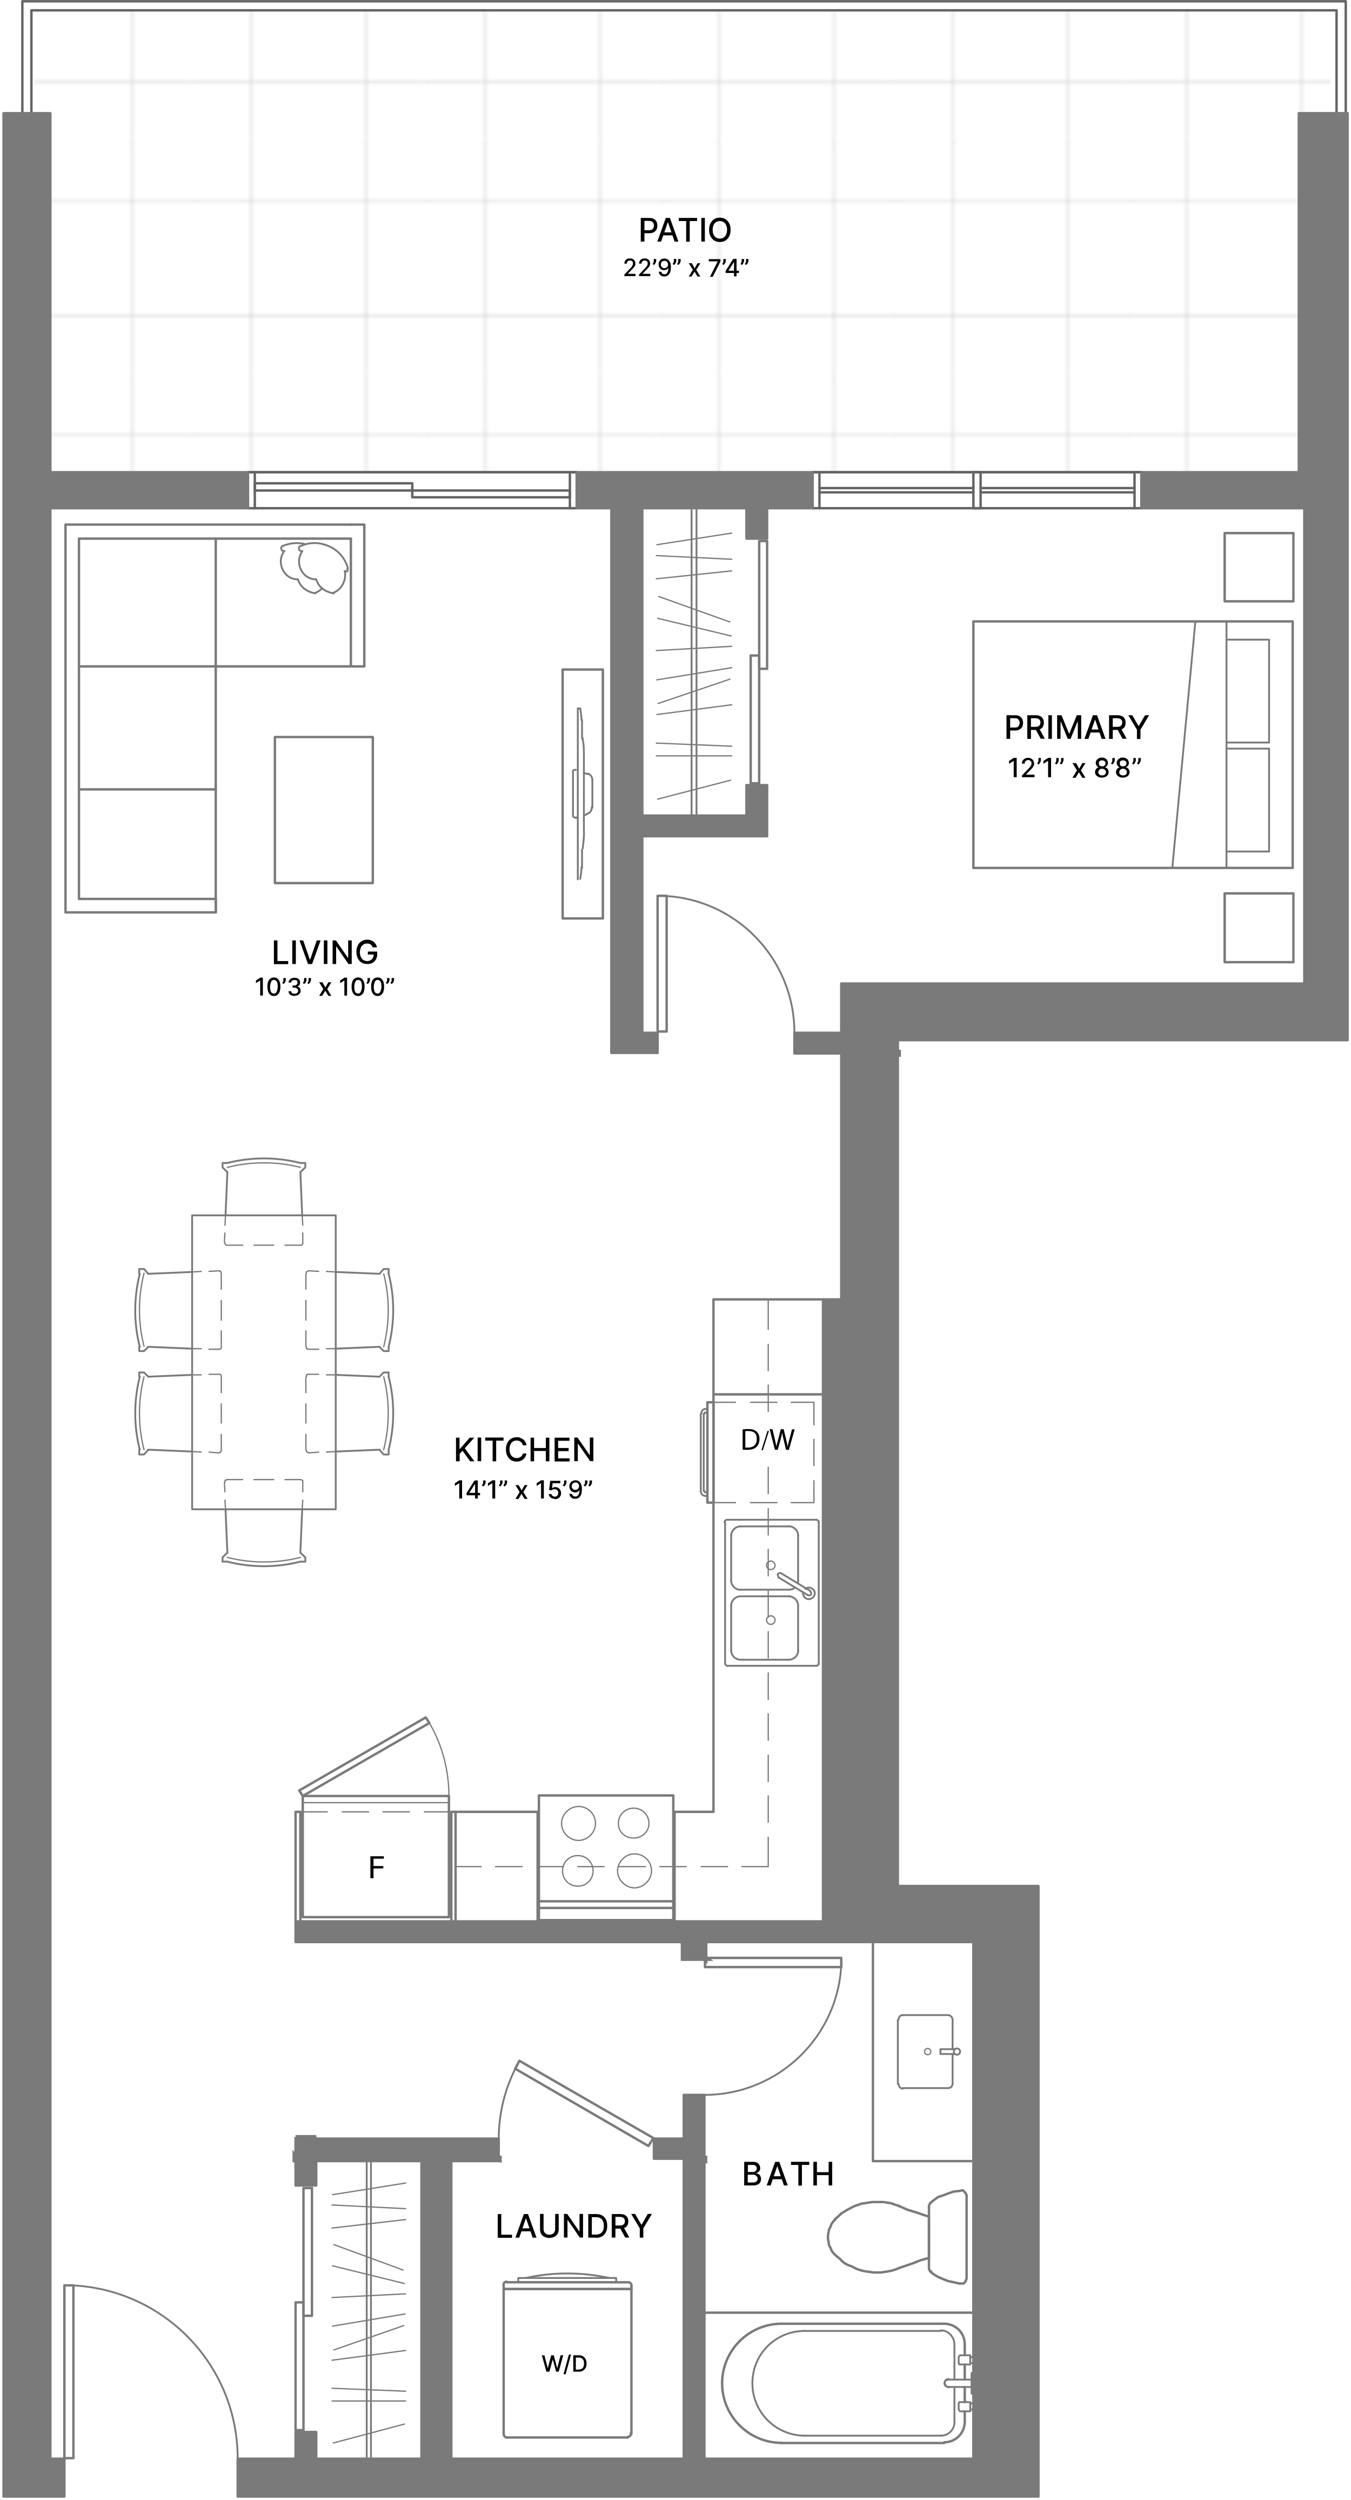 <?xml version="1.0" encoding="UTF-8"?> <svg xmlns="http://www.w3.org/2000/svg" xmlns:xlink="http://www.w3.org/1999/xlink" id="Layer_1" version="1.1" viewBox="0 0 954.9 1766.4"><defs><style> .st0, .st1, .st2, .st3, .st4, .st5, .st6, .st7 { fill: none; } .st8 { isolation: isolate; } .st9 { fill: #7a7a7a; } .st9, .st1, .st3, .st4, .st5 { stroke-linecap: round; } .st9, .st1, .st3, .st4, .st5, .st6 { stroke-linejoin: round; } .st9, .st1, .st5 { stroke-width: 1.7px; } .st9, .st2, .st3, .st4, .st5, .st6 { stroke: #7a7a7a; } .st10 { fill: url(#Grid_1cm_Lines_2); } .st1 { stroke: #646464; } .st2 { stroke-miterlimit: 10; stroke-width: 4.3px; } .st3, .st6 { stroke-width: .9px; } .st4 { stroke-width: 1.3px; } .st7 { stroke: #cbccce; stroke-width: .3px; } </style><pattern id="Grid_1cm_Lines_2" data-name="Grid 1cm Lines 2" x="0" y="0" width="56.7" height="56.7" patternTransform="translate(14847.2 20101.1) scale(2.9)" patternUnits="userSpaceOnUse" viewBox="0 0 56.7 56.7"><g><rect class="st0" width="56.7" height="56.7"></rect><g><rect class="st0" width="56.7" height="56.7"></rect><g><rect class="st0" width="56.7" height="56.7"></rect><g><line class="st7" x1="42.5" y1="113.6" x2="42.5" y2="56.5"></line><line class="st7" x1="14.2" y1="56.5" x2="14.2" y2="113.6"></line></g><g><line class="st7" x1="113.6" y1="14.2" x2="56.4" y2="14.2"></line><line class="st7" x1="56.4" y1="42.5" x2="113.6" y2="42.5"></line></g><g><line class="st7" x1="56.9" y1="14.2" x2="-.2" y2="14.2"></line><line class="st7" x1="-.2" y1="42.5" x2="56.9" y2="42.5"></line><line class="st7" x1="42.5" y1="56.9" x2="42.5" y2="-.2"></line><line class="st7" x1="14.2" y1="-.2" x2="14.2" y2="56.9"></line></g><g><line class="st7" x1=".2" y1="14.2" x2="-56.9" y2="14.2"></line><line class="st7" x1="-56.9" y1="42.5" x2=".2" y2="42.5"></line></g><g><line class="st7" x1="42.5" y1=".3" x2="42.5" y2="-56.9"></line><line class="st7" x1="14.2" y1="-56.9" x2="14.2" y2=".3"></line></g></g></g></g></pattern></defs><polygon class="st10" points="944.7 7.3 938.8 80 918 80 918 333.7 35.6 333.7 35.6 80 25.2 80 22.2 7.3 944.7 7.3"></polygon><g><path d="M631.3,744l3.3.4v-.4h-3.3ZM594.6,744v.4h0v-.4h0Z"></path><path class="st2" d="M631.3,744l3.3.4v-.4h-3.3ZM594.6,744v.4h0v-.4h0Z"></path><path d="M631.3,744l3.3.4v-.4h-3.3ZM594.6,744v.4h0v-.4h0Z"></path><path class="st2" d="M631.3,744l3.3.4v-.4h-3.3ZM594.6,744v.4h0v-.4h0Z"></path><path d="M581.3,1332.7h.4-.4ZM734,1357.6h.4-.4Z"></path><path class="st2" d="M581.3,1332.7h.4-.4ZM734,1357.6h.4-.4Z"></path><path d="M483.3,1372.3l14.6,11.2v-11.2h-14.6ZM483.3,1372.3v11.2h14.6l-14.6-11.2Z"></path><path class="st2" d="M483.3,1372.3l14.6,11.2v-11.2h-14.6ZM483.3,1372.3v11.2h14.6l-14.6-11.2Z"></path><path class="st2" d="M208.9,1510.8h14.6-14.6ZM223.5,1510.8h-14.6,14.6Z"></path><path d="M496.8,1525.4l1,.4v-.4h-1ZM483.3,1525.4h-21.1v.4h21.1v-.4Z"></path><path d="M348.3,1525.4l4.2.4v-.4h-4.2ZM297.9,1525.4h-74.4v.4h74.4v-.4ZM348.3,1525.4h-29.3v.4h33.6l-4.2-.4h-.1ZM208.9,1525.4v.4h.3l-.3-.4Z"></path><path class="st2" d="M348.3,1525.4l4.2.4v-.4h-4.2ZM297.9,1525.4h-74.4v.4h74.4v-.4ZM348.3,1525.4h-29.3v.4h33.6l-4.2-.4h-.1ZM208.9,1525.4v.4h.3l-.3-.4Z"></path><path d="M208.9,1525.4v.4h.3l-.3-.4Z"></path><path d="M483.3,1525.4v.4h0v-.4ZM496.8,1525.4l1,.4v-.4h-1Z"></path><path class="st2" d="M483.3,1525.4v.4h0v-.4ZM496.8,1525.4l1,.4v-.4h-1Z"></path><path d="M297.9,1525.4v.4h0v-.4Z"></path><path class="st2" d="M297.9,1525.4v.4h0v-.4Z"></path><path d="M463.8,744h-31.7v.4h32.7l-1-.4ZM463.8,744l1,.4v-.4h-1Z"></path><polyline class="st5" points="212.3 1357.7 212.3 1280.3 208.9 1280.3 208.9 1357.7"></polyline><polyline class="st5" points="322 1357.7 322 1319 322 1280.3 319 1280.3 319 1357.7"></polyline><polyline class="st5" points="317.3 1354.7 317.3 1269.1 214 1269.1 214 1354.7 317.3 1354.7"></polyline><line class="st3" x1="214" y1="1273.8" x2="317.3" y2="1273.8"></line><polyline class="st5" points="214 1269.1 211.5 1265.2 300.9 1213.6 303.5 1217.5 214 1269.1"></polyline><path class="st3" d="M317.3,1269.1c0-18.1-4.7-36.1-13.8-51.6"></path><line class="st6" x1="212.3" y1="1280.3" x2="231.7" y2="1280.3"></line><line class="st6" x1="241.6" y1="1280.3" x2="260.9" y2="1280.3"></line><line class="st6" x1="270.4" y1="1280.3" x2="289.7" y2="1280.3"></line><line class="st6" x1="299.6" y1="1280.3" x2="319" y2="1280.3"></line><g class="st8"><g class="st8"><g class="st8"><g class="st8"><g class="st8"><path d="M261.8,1327.2v-15.5h9.5v1.7h-7.3v5.2h6.9v1.7h-6.9v6.9h-2.2Z"></path></g></g></g></g></g><polyline class="st5" points="322 1280.3 380 1280.3 380 1357.7"></polyline><polyline class="st5" points="504.3 985.3 504.3 918.2 543 918.2 581.7 918.2"></polyline><polyline class="st5" points="581.7 985.3 543 985.3 504.3 985.3 504.3 990.9 504.3 1061.8 504.3 1280.3 476.8 1280.3 476.8 1319 476.8 1357.7"></polyline><line class="st5" x1="380.9" y1="1343.5" x2="475.9" y2="1343.5"></line><path class="st3" d="M420.9,1288.5c0-6.9-5.6-12-12-12s-12,5.6-12,12,5.6,12,12,12,12-5.6,12-12"></path><line class="st5" x1="380.9" y1="1348.2" x2="475.9" y2="1348.2"></line><path class="st3" d="M458.7,1288.5c0-6-4.7-10.8-10.8-10.8s-10.8,4.7-10.8,10.8,4.7,10.3,10.8,10.3,10.8-4.7,10.8-10.3"></path><path class="st3" d="M460.5,1322c0-6.9-5.6-12-12-12s-12,5.6-12,12,5.6,12,12,12,12-5.6,12-12"></path><path class="st3" d="M419.2,1322c0-6-4.7-10.8-10.8-10.8s-10.8,4.7-10.8,10.8,4.7,10.8,10.8,10.8,10.8-4.7,10.8-10.8"></path><line class="st3" x1="380.9" y1="1348.2" x2="475.9" y2="1348.2"></line><line class="st3" x1="475.9" y1="1343.5" x2="380.9" y2="1343.5"></line><polyline class="st5" points="475.9 1356.8 380.9 1356.8 380.9 1268.7 475.9 1268.7 475.9 1356.8"></polyline><line class="st6" x1="543" y1="918.2" x2="543" y2="939.7"></line><line class="st6" x1="543" y1="949.6" x2="543" y2="968.9"></line><line class="st6" x1="543" y1="978.4" x2="543" y2="997.7"></line><line class="st6" x1="543" y1="1036.4" x2="543" y2="1055.8"></line><line class="st6" x1="543" y1="1065.7" x2="543" y2="1085"></line><line class="st6" x1="543" y1="1094.5" x2="543" y2="1113.9"></line><line class="st6" x1="543" y1="1123.7" x2="543" y2="1143.1"></line><line class="st6" x1="543" y1="1152.6" x2="543" y2="1171.9"></line><line class="st6" x1="543" y1="1181.8" x2="543" y2="1201.2"></line><line class="st6" x1="543" y1="1210.6" x2="543" y2="1230"></line><line class="st6" x1="543" y1="1239.9" x2="543" y2="1259.2"></line><line class="st6" x1="543" y1="1268.7" x2="543" y2="1288"></line><polyline class="st6" points="543 1297.9 543 1319 524.1 1319"></polyline><line class="st6" x1="514.6" y1="1319" x2="495.3" y2="1319"></line><line class="st6" x1="485.4" y1="1319" x2="466.1" y2="1319"></line><line class="st6" x1="456.6" y1="1319" x2="437.2" y2="1319"></line><line class="st6" x1="427.3" y1="1319" x2="408" y2="1319"></line><line class="st6" x1="398.5" y1="1319" x2="379.2" y2="1319"></line><line class="st6" x1="369.3" y1="1319" x2="349.9" y2="1319"></line><line class="st6" x1="340.5" y1="1319" x2="322" y2="1319"></line><path class="st4" d="M578.7,1075.6c0-.9-.9-1.7-1.7-1.7"></path><line class="st4" x1="577" y1="1073.9" x2="513.8" y2="1073.9"></line><path class="st4" d="M513.8,1073.9c-.9,0-1.7.9-1.7,1.7"></path><line class="st4" x1="512.5" y1="1075.6" x2="512.5" y2="1175.8"></line><path class="st4" d="M512.5,1175.4c0,.9.9,1.7,1.7,1.7"></path><line class="st4" x1="513.8" y1="1177.1" x2="577" y2="1177.1"></line><path class="st4" d="M577,1177.1c.9,0,1.7-.9,1.7-1.7"></path><line class="st4" x1="578.7" y1="1175.8" x2="578.7" y2="1075.6"></line><path class="st3" d="M544.8,1141.8c-1.7,0-3,1.3-3,3s1.3,3,3,3,3-1.3,3-3-1.3-3-3-3"></path><path class="st3" d="M544.8,1103.1c-1.7,0-3,1.3-3,3s1.3,3,3,3,3-1.3,3-3-1.3-3-3-3"></path><path class="st4" d="M567.5,1125c0,2.2.9,3.9,2.6,4.7s3.9,0,5.2-1.7c.9-1.7.9-3.9-.9-5.2s-3.9-1.3-5.2,0"></path><path class="st4" d="M571,1127.2c.9.4,1.7,0,2.2-.4s0-1.7-.4-2.2"></path><line class="st4" x1="572.7" y1="1124.2" x2="552.1" y2="1111.7"></line><path class="st4" d="M552.1,1111.7c-.9-.4-1.7,0-2.2.4s0,1.7.4,2.2"></path><line class="st4" x1="550.3" y1="1114.7" x2="571" y2="1127.2"></line><path class="st4" d="M564.1,1134.5c0-3.4-3-6.5-6.5-6.5"></path><line class="st4" x1="564.1" y1="1134.5" x2="564.1" y2="1166.3"></line><path class="st4" d="M557.7,1172.8c3.4,0,6.5-3,6.5-6.5"></path><line class="st4" x1="557.7" y1="1172.8" x2="523.3" y2="1172.8"></line><path class="st4" d="M516.8,1166.3c0,3.4,3,6.5,6.5,6.5"></path><line class="st4" x1="516.8" y1="1166.3" x2="516.8" y2="1134.5"></line><path class="st4" d="M523.3,1128c-3.4,0-6.5,3-6.5,6.5"></path><line class="st4" x1="523.3" y1="1128" x2="557.7" y2="1128"></line><path class="st4" d="M564.1,1119v-2.2"></path><line class="st4" x1="564.1" y1="1116.9" x2="564.1" y2="1085"></line><path class="st4" d="M564.1,1085c0-3.4-3-6.5-6.5-6.5"></path><line class="st4" x1="557.7" y1="1078.6" x2="523.3" y2="1078.6"></line><path class="st4" d="M523.3,1078.6c-3.4,0-6.5,3-6.5,6.5"></path><line class="st4" x1="516.8" y1="1085" x2="516.8" y2="1116.9"></line><path class="st4" d="M516.8,1116.9c0,3.4,3,6.5,6.5,6.5"></path><line class="st4" x1="523.3" y1="1123.3" x2="557.7" y2="1123.3"></line><path class="st4" d="M557.7,1123.3c1.7,0,3-.4,4.3-1.7"></path><polyline class="st5" points="504.3 1061.8 504.3 990.9 500 990.9 500 1061.8 504.3 1061.8"></polyline><path class="st4" d="M498.7,998.2c-.4,0-.9,0-.9.9"></path><line class="st4" x1="497.4" y1="999" x2="497.4" y2="1053.6"></line><path class="st4" d="M497.9,1053.6c0,.4,0,.9.9.9"></path><polyline class="st4" points="498.3 1054.5 500 1054.5 500 1057.1 498.3 1057.1"></polyline><path class="st4" d="M495.3,1053.6c0,1.7,1.3,3.4,3,3.4"></path><line class="st4" x1="495.3" y1="1053.6" x2="495.3" y2="999"></line><path class="st4" d="M498.7,995.6c-1.7,0-3,1.3-3,3.4"></path><polyline class="st4" points="498.3 995.6 500 995.6 500 998.2 498.3 998.2"></polyline><line class="st6" x1="504.3" y1="1061.8" x2="520.2" y2="1061.8"></line><line class="st6" x1="530.1" y1="1061.8" x2="549.5" y2="1061.8"></line><polyline class="st6" points="558.9 1061.8 575.3 1061.8 575.3 1045.9"></polyline><line class="st6" x1="575.3" y1="1036" x2="575.3" y2="1016.7"></line><polyline class="st6" points="575.3 1007.2 575.3 990.9 558.9 990.9"></polyline><line class="st6" x1="549.5" y1="990.9" x2="530.1" y2="990.9"></line><line class="st6" x1="520.2" y1="990.9" x2="504.3" y2="990.9"></line><polyline class="st1" points="806.7 333.7 801.9 333.7 801.9 344.9 801.9 347.9 801.9 359.1 806.7 359.1"></polyline><line class="st1" x1="579.2" y1="333.7" x2="801.9" y2="333.7"></line><line class="st1" x1="579.2" y1="359.1" x2="801.9" y2="359.1"></line><polyline class="st1" points="574.4 333.7 579.2 333.7 579.2 344.9 579.2 347.9 579.2 359.1 574.4 359.1"></polyline><line class="st1" x1="579.2" y1="347.9" x2="688" y2="347.9"></line><line class="st1" x1="693.1" y1="347.9" x2="801.9" y2="347.9"></line><line class="st1" x1="579.2" y1="344.9" x2="688" y2="344.9"></line><line class="st1" x1="693.1" y1="344.9" x2="801.9" y2="344.9"></line><polyline class="st1" points="693.1 333.7 693.1 359.1 688 359.1 688 333.7 693.1 333.7"></polyline><polyline class="st5" points="536.6 553.5 530.6 553.5 530.6 463.2 536.6 463.2 536.6 553.5"></polyline><polyline class="st5" points="536.6 472.6 542.2 472.6 542.2 382.3 536.6 382.3 536.6 472.6"></polyline><polyline class="st1" points="175.3 333.7 180.1 333.7 180.1 341.5 180.1 346.6 180.1 359.1 175.3 359.1"></polyline><polyline class="st1" points="407.6 333.7 402.8 333.7 402.8 346.6 402.8 351.4 402.8 359.1 407.6 359.1"></polyline><polyline class="st1" points="291.4 346.6 291.4 351.4 402.8 351.4 402.8 346.6 291.4 346.6"></polyline><polyline class="st1" points="180.1 341.5 180.1 346.6 291.4 346.6 291.4 341.5 180.1 341.5"></polyline><line class="st1" x1="180.1" y1="333.7" x2="402.8" y2="333.7"></line><line class="st1" x1="180.1" y1="359.1" x2="402.8" y2="359.1"></line><path class="st4" d="M365.8,1458.8c-8.6,15.9-13.3,34-13.3,52.5"></path><polyline class="st5" points="461.8 1510.8 458.3 1516.4 364.1 1461.8 367.1 1456.2 461.8 1510.8"></polyline><polyline class="st5" points="214.5 1546.1 220.5 1546.1 220.5 1636.4 214.5 1636.4 214.5 1546.1"></polyline><polyline class="st5" points="214.5 1626.9 208.9 1626.9 208.9 1717.2 214.5 1717.2 214.5 1626.9"></polyline><path class="st5" d="M446.3,1614.9c0-1.3-.9-2.2-2.2-2.2"></path><line class="st5" x1="443.7" y1="1612.7" x2="358.1" y2="1612.7"></line><path class="st5" d="M358.1,1612.3c-1.3,0-2.2.9-2.2,2.2"></path><polyline class="st5" points="356 1614.9 356 1617.5 446.3 1617.5 446.3 1614.9"></polyline><polyline class="st4" points="366.3 1612.7 366.3 1609.7 435.5 1609.7 435.5 1612.7 366.3 1612.7"></polyline><path class="st4" d="M430.8,1609.7c-19.8-4.3-40-4.3-59.3,0"></path><polyline class="st5" points="446.3 1617.5 356 1617.5 356 1719.8"></polyline><path class="st5" d="M356,1719.8c0,1.3.9,2.6,2.2,2.6"></path><line class="st5" x1="358.1" y1="1722.4" x2="443.7" y2="1722.4"></line><path class="st5" d="M443.7,1722c1.3,0,2.2-.9,2.2-2.6"></path><line class="st5" x1="446.3" y1="1719.8" x2="446.3" y2="1617.5"></line><polyline class="st5" points="688 439.1 688 613.3 913.7 613.3 913.7 439.1 688 439.1"></polyline><line class="st4" x1="866.9" y1="439.1" x2="866.9" y2="613.3"></line><line class="st4" x1="844.9" y1="439.1" x2="828.6" y2="613.3"></line><polyline class="st4" points="866.9 452 897 452 897 524.7 866.9 524.7"></polyline><polyline class="st4" points="866.9 529 897 529 897 601.7 866.9 601.7"></polyline><polyline class="st5" points="865.6 631.3 865.6 679.9 914.2 679.9 914.2 631.3 865.6 631.3"></polyline><polyline class="st5" points="865.6 424.9 865.6 376.7 914.2 376.7 914.2 424.9 865.6 424.9"></polyline><polyline class="st5" points="426.1 473.1 426.1 649 397.7 649 397.7 473.1 426.1 473.1"></polyline><line class="st4" x1="408.4" y1="560.8" x2="408.4" y2="621.4"></line><path class="st4" d="M411.4,613.3v-12.9"></path><path class="st4" d="M411.9,599.5c.4-3.9.9-7.7.9-11.2"></path><line class="st4" x1="412.7" y1="587.9" x2="412.7" y2="560.8"></line><path class="st4" d="M410.1,621c.4-2.6.9-5.2.9-8.2"></path><line class="st4" x1="408.4" y1="560.8" x2="408.4" y2="500.6"></line><path class="st4" d="M411.4,521.7v-12.9"></path><path class="st4" d="M411.9,522.5v-.9"></path><path class="st4" d="M412.7,533.7c0-3.9,0-7.7-.9-11.2"></path><line class="st4" x1="412.7" y1="533.7" x2="412.7" y2="560.8"></line><path class="st4" d="M411,508.8c0-2.6-.4-5.2-.9-8.2"></path><line class="st4" x1="408.4" y1="500.6" x2="410.1" y2="500.6"></line><path class="st4" d="M407.1,544h-1.3c-.4,0-.9.9-.9,1.3"></path><line class="st4" x1="405" y1="545.3" x2="405" y2="576.3"></line><path class="st4" d="M405,576.3c0,.4,0,.9.9,1.3s.9,0,1.3,0"></path><line class="st4" x1="407.1" y1="578" x2="408.4" y2="577.6"></line><line class="st4" x1="412.7" y1="576.3" x2="415.3" y2="575"></line><path class="st4" d="M415.3,575c2.2-.9,3-2.6,3-4.7"></path><line class="st4" x1="418.7" y1="570.7" x2="418.7" y2="551.3"></line><path class="st4" d="M418.7,551.3c0-2.2-1.3-3.9-3-4.7"></path><line class="st4" x1="415.3" y1="547" x2="412.7" y2="546.2"></line><line class="st6" x1="213.6" y1="858.8" x2="214" y2="866.1"></line><polyline class="st6" points="214 870.9 214 877.8 214 878.2 214 878.6 214 879 214 879 213.6 879.5 213.2 879.9 212.7 879.9 212.7 879.9 212.3 879.9 201.1 879.9"></polyline><line class="st6" x1="193.8" y1="879.9" x2="179.2" y2="879.9"></line><polyline class="st6" points="171.9 879.9 160.7 879.9 160.3 879.9 160.3 879.9 159.9 879.9 159.4 879.5 159 879 159 879 159 878.6 159 878.2 158.6 877.8 159 870.9"></polyline><line class="st6" x1="159" y1="866.1" x2="159.4" y2="858.8"></line><polyline class="st4" points="160.7 821.8 157.3 821.8 157.3 824.9 160.7 828.3"></polyline><polyline class="st4" points="212.3 821.8 215.8 821.8 215.8 824.9 212.3 828.3"></polyline><line class="st4" x1="159.4" y1="858.8" x2="160.7" y2="828.3"></line><line class="st4" x1="212.3" y1="828.3" x2="213.6" y2="858.8"></line><path class="st3" d="M212.3,824.9c-16.8-4.3-34.8-4.3-51.6,0"></path><path class="st4" d="M212.3,821.8c-16.8-4.3-34.8-4.3-51.6,0"></path><line class="st6" x1="213.6" y1="1066.5" x2="214" y2="1059.7"></line><polyline class="st6" points="214 1054.5 214 1047.6 214 1047.2 214 1046.8 214 1046.8 214 1046.3 213.6 1045.9 213.2 1045.9 212.7 1045.5 212.7 1045.5 212.3 1045.5 201.1 1045.5"></polyline><line class="st6" x1="193.8" y1="1045.5" x2="179.2" y2="1045.5"></line><polyline class="st6" points="171.9 1045.5 160.7 1045.5 160.3 1045.5 160.3 1045.5 159.9 1045.9 159.4 1045.9 159 1046.3 159 1046.8 159 1046.8 159 1047.2 158.6 1047.6 159 1054.5"></polyline><line class="st6" x1="159" y1="1059.7" x2="159.4" y2="1066.5"></line><polyline class="st4" points="160.7 1103.5 157.3 1103.5 157.3 1100.5 160.7 1097.1"></polyline><polyline class="st4" points="212.3 1103.5 215.8 1103.5 215.8 1100.5 212.3 1097.1"></polyline><line class="st4" x1="159.4" y1="1066.5" x2="160.7" y2="1097.1"></line><line class="st4" x1="212.3" y1="1097.1" x2="213.6" y2="1066.5"></line><path class="st3" d="M160.7,1100.5c16.8,4.3,34.8,4.3,51.6,0"></path><path class="st4" d="M160.7,1103.5c16.8,4.3,34.8,4.3,51.6,0"></path><line class="st6" x1="135.8" y1="953" x2="142.6" y2="953"></line><polyline class="st6" points="147.4 953.4 154.3 953.4 154.7 953.4 155.1 953.4 155.6 953.4 156 953 156 953 156.4 952.6 156.4 952.2 156.4 951.7 156.4 951.3 156.4 940.1"></polyline><line class="st6" x1="156.4" y1="933.2" x2="156.4" y2="918.6"></line><polyline class="st6" points="156.4 911.3 156.4 900.1 156.4 899.7 156.4 899.3 156.4 899.3 156 898.8 156 898.4 155.6 898.4 155.1 898 154.7 898 154.3 898 147.4 898.4"></polyline><line class="st6" x1="142.6" y1="898.4" x2="135.8" y2="898.8"></line><polyline class="st4" points="98.4 900.1 98.4 896.7 101.8 896.7 104.8 900.1"></polyline><polyline class="st4" points="98.4 951.7 98.4 954.7 101.8 954.7 104.8 951.7"></polyline><line class="st4" x1="135.8" y1="898.8" x2="104.8" y2="900.1"></line><line class="st4" x1="104.8" y1="951.7" x2="135.8" y2="953"></line><path class="st3" d="M101.8,899.7c-4.3,17.2-4.3,34.8,0,51.6"></path><path class="st4" d="M98.8,900.1c-4.3,17.2-4.3,34.8,0,51.6"></path><line class="st6" x1="135.8" y1="1025.7" x2="142.6" y2="1026.1"></line><polyline class="st6" points="147.4 1026.1 154.3 1026.6 154.7 1026.6 155.1 1026.6 155.6 1026.1 156 1026.1 156 1025.7 156.4 1025.3 156.4 1025.3 156.4 1024.8 156.4 1024.4 156.4 1013.2"></polyline><line class="st6" x1="156.4" y1="1005.9" x2="156.4" y2="991.7"></line><polyline class="st6" points="156.4 984.4 156.4 973.2 156.4 972.8 156.4 972.4 156.4 971.9 156 971.5 156 971.5 155.6 971.1 155.1 971.1 154.7 971.1 154.3 971.1 147.4 971.1"></polyline><line class="st6" x1="142.6" y1="971.5" x2="135.8" y2="971.5"></line><polyline class="st4" points="98.4 972.8 98.4 969.8 101.8 969.8 104.8 972.8"></polyline><polyline class="st4" points="98.4 1024.4 98.4 1027.8 101.8 1027.8 104.8 1024.4"></polyline><line class="st4" x1="135.8" y1="971.5" x2="104.8" y2="972.8"></line><line class="st4" x1="104.8" y1="1024.4" x2="135.8" y2="1025.7"></line><path class="st3" d="M101.8,972.8c-4.3,17.2-4.3,34.8,0,51.6"></path><path class="st4" d="M98.8,972.8c-4.3,17.2-4.3,34.8,0,51.6"></path><line class="st6" x1="237.3" y1="953" x2="230.4" y2="953"></line><polyline class="st6" points="225.6 953.4 218.8 953.4 218.3 953.4 217.9 953.4 217.5 953.4 217 953 216.6 953 216.6 952.6 216.6 952.2 216.6 951.7 216.2 951.3 216.2 940.1"></polyline><line class="st6" x1="216.2" y1="933.2" x2="216.2" y2="918.6"></line><polyline class="st6" points="216.2 911.3 216.2 900.1 216.6 899.7 216.6 899.3 216.6 899.3 216.6 898.8 217 898.4 217.5 898.4 217.9 898 218.3 898 218.8 898 225.6 898.4"></polyline><line class="st6" x1="230.4" y1="898.4" x2="237.3" y2="898.8"></line><polyline class="st4" points="274.7 900.1 274.7 896.7 271.2 896.7 268.2 900.1"></polyline><polyline class="st4" points="274.7 951.7 274.7 954.7 271.2 954.7 268.2 951.7"></polyline><line class="st4" x1="237.3" y1="898.8" x2="268.2" y2="900.1"></line><line class="st4" x1="268.2" y1="951.7" x2="237.3" y2="953"></line><path class="st3" d="M271.2,951.7c4.3-17.2,4.3-34.8,0-51.6"></path><path class="st4" d="M274.7,951.7c4.3-17.2,4.3-34.8,0-51.6"></path><line class="st6" x1="237.3" y1="1025.7" x2="230.4" y2="1026.1"></line><polyline class="st6" points="225.6 1026.1 218.8 1026.6 218.3 1026.6 217.9 1026.6 217.5 1026.1 217 1026.1 216.6 1025.7 216.6 1025.3 216.6 1025.3 216.6 1024.8 216.2 1024.4 216.2 1013.2"></polyline><line class="st6" x1="216.2" y1="1005.9" x2="216.2" y2="991.7"></line><polyline class="st6" points="216.2 984.4 216.2 973.2 216.6 972.8 216.6 972.4 216.6 971.9 216.6 971.5 217 971.5 217.5 971.1 217.9 971.1 218.3 971.1 218.8 971.1 225.6 971.1"></polyline><line class="st6" x1="230.4" y1="971.5" x2="237.3" y2="971.5"></line><polyline class="st4" points="274.7 972.8 274.7 969.8 271.2 969.8 268.2 972.8"></polyline><polyline class="st4" points="274.7 1024.4 274.7 1027.8 271.2 1027.8 268.2 1024.4"></polyline><line class="st4" x1="237.3" y1="971.5" x2="268.2" y2="972.8"></line><line class="st4" x1="268.2" y1="1024.4" x2="237.3" y2="1025.7"></line><path class="st3" d="M271.2,1024.4c4.3-17.2,4.3-34.8,0-51.6"></path><path class="st4" d="M274.7,1024.4c4.3-17.2,4.3-34.8,0-51.6"></path><polyline class="st4" points="135.8 858.8 135.8 1066.5 237.3 1066.5 237.3 858.8 135.8 858.8"></polyline><polyline class="st5" points="46.3 644.7 46.3 370.7 248 370.7"></polyline><line class="st5" x1="248" y1="380.6" x2="248" y2="470.9"></line><polyline class="st5" points="46.3 644.7 55.8 644.7 152.5 644.7 152.5 470.9 248 470.9"></polyline><polyline class="st5" points="152.5 644.7 152.5 635.2 55.8 635.2 55.8 380.6 248 380.6"></polyline><line class="st5" x1="152.5" y1="470.9" x2="55.8" y2="470.9"></line><polyline class="st5" points="194.3 624 194.3 520.8 263.5 520.8 263.5 624 194.3 624"></polyline><line class="st5" x1="152.5" y1="470.9" x2="152.5" y2="380.6"></line><line class="st5" x1="152.5" y1="557.8" x2="55.8" y2="557.8"></line><polyline class="st5" points="248 370.7 257.5 370.7 257.5 470.9 248 470.9"></polyline><path class="st4" d="M199.8,385.8c-.9.4-1.3,1.3-.9,2.2,0,.9,1.3,1.7,2.2,1.3"></path><path class="st4" d="M212.3,385.8c-.9.4-1.3,1.3-.9,2.2,0,.9,1.3,1.7,2.2,1.3"></path><path class="st4" d="M200.7,389.6c-2.6,3.9-3,8.6-.9,12.9s6,6.9,10.8,6.9"></path><path class="st4" d="M215.8,384.5c-5.2-1.3-10.8-.9-15.9,1.3"></path><path class="st4" d="M223.5,409.4c1.7,5.6,6.5,9,12.5,9.9"></path><path class="st4" d="M223.1,418.9c1.7-.9,3.4-1.7,4.7-3.4"></path><path class="st4" d="M213.6,389.6c-2.6,3.9-3,8.6-.9,12.9s6,6.9,10.8,6.9"></path><path class="st4" d="M210.6,409.4c1.7,5.6,6.5,9,12.5,9.9"></path><path class="st4" d="M243.7,403.8h1.7c.4,0,.4-1.3,0-1.7"></path><path class="st4" d="M235.5,418.9c6-2.2,9.5-9,8.2-15.5"></path><path class="st4" d="M245.9,401.7c-1.7-6.9-6.5-12.5-12.9-15.5s-13.8-3.4-20.2-.4"></path><line class="st3" x1="517.2" y1="376.7" x2="464.3" y2="384.9"></line><line class="st3" x1="517.2" y1="395.2" x2="463.9" y2="392.6"></line><line class="st3" x1="517.2" y1="403.4" x2="463.9" y2="409"></line><line class="st3" x1="515.9" y1="439.5" x2="465.6" y2="421.5"></line><line class="st3" x1="516.8" y1="449.4" x2="464.8" y2="436.9"></line><line class="st3" x1="517.2" y1="456.7" x2="463.9" y2="459.7"></line><line class="st3" x1="517.2" y1="471.8" x2="464.3" y2="480.4"></line><line class="st3" x1="515.9" y1="479.9" x2="465.2" y2="497.1"></line><line class="st3" x1="464.3" y1="504.9" x2="517.2" y2="498"></line><line class="st3" x1="517.2" y1="527.3" x2="463.9" y2="525.1"></line><line class="st3" x1="517.2" y1="534.1" x2="463.9" y2="534.1"></line><line class="st3" x1="516.4" y1="551.3" x2="464.8" y2="564.7"></line><polyline class="st4" points="488.8 359.1 488.8 381.1 488.8 393.8 488.8 406.4 488.8 429.8 488.8 442.7 488.8 458.3 488.8 476.4 488.8 489.1 488.8 501.7 488.8 526.1 488.8 534.1 488.8 558.4 488.8 576.3"></polyline><polyline class="st4" points="492.3 576.3 492.3 557.6 492.3 534.1 492.3 526.2 492.3 501.2 492.3 488 492.3 475.8 492.3 458.1 492.3 443.5 492.3 431 492.3 406 492.3 394 492.3 380.6 492.3 359.1"></polyline><polyline class="st5" points="617 1372.3 617 1527.1 688 1527.1"></polyline><path class="st4" d="M676.4,1451.9c1.3,0,2.2-.9,2.2-2.2s-.9-2.2-2.2-2.2-2.2.9-2.2,2.2.9,2.2,2.2,2.2"></path><polyline class="st4" points="675.1 1451.4 664.7 1451.4 664.7 1448 675.1 1448"></polyline><line class="st4" x1="673.3" y1="1451.4" x2="673.3" y2="1472.5"></line><path class="st4" d="M670.3,1475.5c1.7,0,3-1.3,3-3.4"></path><line class="st4" x1="670.3" y1="1475.5" x2="638.1" y2="1475.5"></line><path class="st4" d="M635.1,1472.5c0,1.7,1.3,3.4,3,3.4"></path><line class="st4" x1="634.6" y1="1472.5" x2="634.6" y2="1427.4"></line><path class="st4" d="M638.1,1423.9c-1.7,0-3,1.3-3,3.4"></path><line class="st4" x1="638.1" y1="1423.9" x2="670.3" y2="1423.9"></line><path class="st4" d="M673.3,1427.4c0-1.7-1.3-3.4-3-3.4"></path><line class="st4" x1="673.3" y1="1427.4" x2="673.3" y2="1448"></line><path class="st3" d="M655.7,1451.9c1.3,0,2.2-.9,2.2-2.2s-.9-2.2-2.2-2.2-2.2.9-2.2,2.2.9,2.2,2.2,2.2"></path><line class="st5" x1="681.9" y1="1697.4" x2="681.9" y2="1686.7"></line><line class="st5" x1="681.9" y1="1681.5" x2="681.9" y2="1670.8"></line><line class="st5" x1="681.9" y1="1703.9" x2="681.9" y2="1711.2"></line><path class="st5" d="M667.3,1725.8c8.2,0,14.6-6.5,14.6-14.6"></path><line class="st5" x1="667.3" y1="1726.3" x2="552.1" y2="1726.3"></line><path class="st5" d="M552.5,1642c-23.2,0-42.1,18.9-42.1,42.1s18.9,42.1,42.1,42.1"></path><line class="st5" x1="552.1" y1="1642" x2="667.3" y2="1642"></line><path class="st5" d="M681.9,1656.6c0-8.2-6.5-14.6-14.6-14.6"></path><line class="st5" x1="681.9" y1="1657" x2="681.9" y2="1664.3"></line><line class="st4" x1="685.8" y1="1698.3" x2="688" y2="1698.3"></line><line class="st4" x1="685.8" y1="1702.6" x2="688" y2="1702.6"></line><polyline class="st4" points="678.5 1697.4 684.1 1697.4 685.4 1697.4 685.8 1697.4 685.8 1697.4 685.8 1698.3 685.8 1700.9 685.8 1703 685.8 1703.5 685.8 1703.9 685.8 1703.9 685 1703.9 683.7 1703.9 680.7 1703.9 679.4 1703.9 678.5 1703.9 678.5 1703.9 678.5 1703.9 678.1 1703.5 677.6 1702.6 677.6 1701.3 677.6 1700.5 677.6 1699.2 677.6 1698.3 678.1 1697.4 678.5 1697.4"></polyline><line class="st4" x1="685.8" y1="1669.9" x2="688" y2="1669.9"></line><line class="st4" x1="685.8" y1="1665.6" x2="688" y2="1665.6"></line><polyline class="st4" points="678.5 1670.8 684.1 1670.8 685.4 1670.8 685.8 1670.8 685.8 1670.3 685.8 1669.9 685.8 1667.3 685.8 1665.2 685.8 1664.8 685.8 1664.8 685.8 1664.3 685 1664.3 683.7 1664.3 680.7 1664.3 679.4 1664.3 678.5 1664.3 678.5 1664.3 678.5 1664.3 678.1 1664.8 677.6 1665.6 677.6 1666.5 677.6 1667.8 677.6 1669.1 677.6 1669.9 678.1 1670.8 678.5 1670.8"></polyline><polyline class="st4" points="688 1691.4 686.7 1691.4 686.7 1686.7 686.7 1681.5 686.7 1676.8 688 1676.8"></polyline><path class="st4" d="M671.6,1681.5c-1.3,0-2.6,0-3.4.9s-.9,2.6,0,3.4,2.2,1.3,3.4.9"></path><line class="st4" x1="686.7" y1="1686.7" x2="670.3" y2="1686.7"></line><path class="st4" d="M670.3,1681.1c-1.7,0-2.6,1.3-2.6,2.6s1.3,3,2.6,3"></path><line class="st4" x1="670.3" y1="1681.5" x2="686.7" y2="1681.5"></line><line class="st4" x1="674.6" y1="1686.7" x2="674.6" y2="1711.2"></line><path class="st4" d="M665.2,1721.1c5.2,0,9.5-4.3,9.5-9.9"></path><line class="st4" x1="665.2" y1="1721.1" x2="568.8" y2="1721.1"></line><path class="st4" d="M568.8,1647.1c-20.6,0-37,16.3-37,37s16.8,37,37,37"></path><line class="st4" x1="568.8" y1="1647.1" x2="665.2" y2="1647.1"></line><path class="st4" d="M674.6,1656.6c0-5.2-4.3-9.9-9.5-9.9"></path><line class="st4" x1="674.6" y1="1657" x2="674.6" y2="1681.5"></line><polyline class="st5" points="683.2 1580.9 683.2 1602.8 683.2 1608.4 683.2 1610.1 683.2 1610.1 683.2 1610.1 682.8 1611 682.4 1612.3 681.9 1612.7 681.1 1613.6 680.7 1613.6 680.2 1613.6 680.2 1613.6 679.8 1613.6 678.1 1613.6 674.2 1612.7 670.3 1611.9 666.9 1610.6 663 1608.9 660 1607.1 658.3 1605.8 658.3 1605.4 657.9 1605.4 657.9 1605.4 657.9 1605 657.4 1605 657 1604.1 656.6 1603.3 656.6 1602.8 656.6 1602.8 656.6 1602 656.6 1597.7 656.6 1580.9 656.6 1564.1 656.6 1559.8 656.6 1558.5 656.6 1558.5 656.6 1558.5 657 1557.7 657.4 1556.8 657.9 1556.4 657.9 1556.4 658.3 1556.4 658.3 1556 660 1554.7 663 1552.5 666.9 1551.2 670.3 1549.9 674.2 1548.6 678.1 1548.2 679.8 1547.8 680.2 1547.8 680.2 1547.8 680.7 1547.8 681.1 1548.2 681.9 1549.1 682.4 1549.5 682.8 1550.4 683.2 1551.2 683.2 1551.7 683.2 1552.9 683.2 1558.5 683.2 1580.9"></polyline><polyline class="st5" points="656.6 1595.5 650.5 1597.2 645 1599.4 638.9 1601.5 635.9 1602.4 635.5 1602.8 635.5 1602.8 635.5 1602.8 635.1 1602.8 632.9 1603.7 630.3 1604.5 627.8 1605 625.2 1605.4 622.6 1605.8 620 1605.8 617.4 1605.8 614.9 1605.4 611.8 1605 609.3 1604.5 606.7 1603.7 604.5 1602.8 602 1601.5 599.8 1600.7 597.2 1599.4 595.1 1597.7 593.4 1595.9 591.2 1594.2 590.3 1593.4 590.3 1593.4 590.3 1593.4 589.9 1592.9 589.9 1592.9 589 1592.1 587.8 1590.4 586.9 1588.2 586 1586.5 585.6 1583.9 585.2 1581.8 585.2 1579.6 585.6 1577.5 586 1575.3 586.9 1573.6 587.8 1571.4 589 1569.7 589.9 1568.9 589.9 1568.4 589.9 1568.4 590.3 1568.4 590.3 1568.4 590.3 1568 590.8 1567.6 592.9 1565.8 594.6 1564.1 596.8 1562.8 598.9 1561.5 601.1 1560.3 603.7 1559 606.3 1558.1 608.8 1557.2 611.4 1556.8 614 1556.4 616.6 1556 619.6 1556 622.2 1556 624.3 1556 626.9 1556.4 629.5 1556.8 632.1 1557.7 634.6 1558.5 635.1 1558.5 635.5 1559 635.5 1559 635.5 1559 635.9 1559 641.5 1561.5 647.5 1563.3 653.6 1565.4 656.6 1566.3 656.6 1566.3 656.6 1566.7 656.6 1566.7 656.6 1567.6 656.6 1569.7 656.6 1573.2 656.6 1580.5 656.6 1595.5"></polyline><line class="st5" x1="688" y1="1634.2" x2="497.9" y2="1634.2"></line><line class="st3" x1="286.7" y1="1542.6" x2="235.1" y2="1550.8"></line><line class="st3" x1="286.7" y1="1560.7" x2="234.7" y2="1558.1"></line><line class="st3" x1="286.7" y1="1568.4" x2="234.7" y2="1574.4"></line><line class="st3" x1="285" y1="1604.1" x2="236" y2="1586.1"></line><line class="st3" x1="285.9" y1="1613.6" x2="235.1" y2="1601.1"></line><line class="st3" x1="286.7" y1="1620.9" x2="234.7" y2="1623.5"></line><line class="st3" x1="286.3" y1="1635.1" x2="235.1" y2="1643.7"></line><line class="st3" x1="285.4" y1="1643.3" x2="236" y2="1660.5"></line><line class="st3" x1="234.7" y1="1667.8" x2="286.7" y2="1660.9"></line><line class="st3" x1="286.7" y1="1689.7" x2="234.7" y2="1687.6"></line><line class="st3" x1="286.7" y1="1696.6" x2="234.7" y2="1696.6"></line><line class="st3" x1="285.9" y1="1712.9" x2="235.5" y2="1726.3"></line><polyline class="st4" points="262.2 1737.4 262.2 1719.2 262.2 1696.6 262.2 1688.7 262.2 1664.1 262.2 1651.3 262.2 1639.1 262.2 1622.1 262.2 1607.8 262.2 1595.7 262.2 1571.3 262.2 1559.5 262.2 1546.5 262.2 1525.8 262.2 1525.4"></polyline><polyline class="st4" points="259.2 1525.4 259.2 1525.8 259.2 1547 259.2 1559.3 259.2 1571.6 259.2 1594.6 259.2 1607 259.2 1622.2 259.2 1639.6 259.2 1652.4 259.2 1664.5 259.2 1688.6 259.2 1696.6 259.2 1720 259.2 1737.4"></polyline><path class="st4" d="M561.5,729.8c0-52.5-41.7-95.5-94.2-96.8"></path><polyline class="st5" points="464.8 728.9 471.2 728.9 471.2 633 464.8 633 464.8 728.9"></polyline><path class="st4" d="M497.9,1480.3c52.5,0,95.5-41.7,96.8-94.2"></path><polyline class="st5" points="498.3 1383.5 498.3 1390 594.6 1390 594.6 1383.5 498.3 1383.5"></polyline><path class="st4" d="M168,1737.4c0-66.7-52.9-120.8-119.6-122.6"></path><polyline class="st5" points="45.5 1737 51.9 1737 51.9 1614.9 45.5 1614.9 45.5 1737"></polyline><polyline class="st1" points="15.8 80 15.8 .9 951.2 .9 951.2 80"></polyline><polyline class="st1" points="407.6 333.7 402.8 333.7 180.1 333.7 175.3 333.7"></polyline><polyline class="st1" points="22.2 80 22.2 7.3 944.7 7.3 944.7 80"></polyline><polyline class="st1" points="574.4 333.7 579.2 333.7 688 333.7 693.1 333.7 801.9 333.7 806.7 333.7"></polyline><polygon class="st9" points="35.6 359.1 35.6 1737.4 45.5 1737.4 45.5 1764.1 2.5 1764.1 2.5 80 35.6 80 35.6 333.7 175.3 333.7 175.3 359.1 35.6 359.1"></polygon><polygon class="st9" points="594.7 744.4 594.6 744.4 594.6 744 594.7 744.4"></polygon><polygon class="st9" points="634.6 744 634.6 744.4 631.3 744 634.6 744"></polygon><rect class="st9" x="483.3" y="1372.3" width="14.6" height="11.2"></rect><polygon class="st9" points="634.6 744 631.3 744 634.6 744.4 634.6 1332.7 734 1332.7 734 1764.1 168 1764.1 168 1737.4 208.9 1737.4 208.9 1718.5 223.5 1718.5 223.5 1737.4 297.9 1737.4 297.9 1525.8 297.9 1525.8 297.9 1525.4 223.5 1525.4 223.5 1544.3 208.9 1544.3 208.9 1525.8 209.2 1525.8 208.9 1525.4 208.9 1511.2 352.5 1511.2 352.5 1525.4 319 1525.4 319 1737.4 483.3 1737.4 483.3 1525.8 483.3 1525.8 483.3 1525.4 462.2 1525.4 462.2 1511.2 483.3 1511.2 483.3 1480.3 497.9 1480.3 497.9 1525.4 496.8 1525.4 497.9 1525.8 497.9 1737.4 688 1737.4 688 1372.3 208.9 1372.3 208.9 1357.7 581.7 1357.7 581.7 918.2 594.6 918.2 594.6 744.4 594.7 744.4 594.6 744 594.6 744.4 561.5 744.4 561.5 729.8 594.6 729.8 594.6 695 921.9 695 921.9 359.1 806.7 359.1 806.7 333.7 918 333.7 918 80 952.5 80 952.5 735 634.6 735 634.6 744"></polygon><polygon class="st9" points="209.2 1525.8 208.9 1525.8 208.9 1525.4 209.2 1525.8"></polygon><polygon class="st9" points="297.9 1525.8 297.9 1525.8 297.9 1525.4 297.9 1525.8"></polygon><rect class="st9" x="208.9" y="1510.8" width="14.6" height=".4"></rect><polygon class="st9" points="483.3 1525.8 483.3 1525.8 483.3 1525.4 483.3 1525.8"></polygon><polygon class="st9" points="497.9 1525.4 497.9 1525.8 496.8 1525.4 497.9 1525.4"></polygon><polygon class="st9" points="574.4 333.7 574.4 359.1 542.2 359.1 542.2 380.6 527.6 380.6 527.6 359.1 454 359.1 454 576.3 527.6 576.3 527.6 554.8 542.2 554.8 542.2 590.9 454 590.9 454 729.8 464.8 729.8 464.8 744 432.1 744 432.1 359.1 407.6 359.1 407.6 333.7 574.4 333.7"></polygon><g class="st8"><g class="st8"><g class="st8"><g class="st8"><path d="M185.8,691v12.5h-1.9v-10.7h0l-3,1.9v-1.8l3.1-2.1h1.8Z"></path><path d="M193.6,703.8c-1,0-1.8-.2-2.5-.8s-1.2-1.3-1.6-2.3c-.3-1-.5-2.2-.5-3.5s.2-2.5.5-3.5.9-1.7,1.6-2.2,1.5-.8,2.5-.8,1.8.2,2.5.8,1.2,1.3,1.6,2.2c.3,1,.5,2.2.5,3.5s-.2,2.6-.5,3.5c-.3,1-.9,1.7-1.6,2.3s-1.5.8-2.5.8ZM193.6,702.1c.9,0,1.5-.4,1.9-1.3.4-.9.8-2.1.8-3.6s-.1-1.9-.3-2.7-.5-1.3-1-1.6-.9-.5-1.4-.5c-.9,0-1.5.4-1.9,1.3-.4.9-.8,2.1-.8,3.6s.1,1.9.3,2.7.5,1.3,1,1.6.9.5,1.5.5h-.1Z"></path><path d="M202,691v1.2c0,.3,0,.8-.2,1.1-.1.4-.3.8-.5,1.1s-.5.6-.9.9l-.9-.6c.2-.3.4-.8.6-1.1.2-.4.2-.9.2-1.3v-1.2h1.6Z"></path><path d="M208.3,703.8c-.9,0-1.6-.1-2.3-.4-.6-.3-1.2-.6-1.5-1.2-.4-.5-.5-1.1-.6-1.8h1.9c0,.3.1.6.3,1,.2.3.5.4.9.6.3.1.8.2,1.2.2s1,0,1.3-.2c.4-.2.6-.4.9-.8s.3-.6.3-1.1,0-.8-.3-1.1c-.2-.3-.5-.5-1-.8s-.9-.3-1.5-.3h-1.1v-1.5h1.1c.4,0,.9,0,1.2-.2s.6-.4.9-.8.3-.6.3-1.1,0-.8-.2-1c-.2-.3-.4-.5-.8-.6-.3-.2-.6-.2-1.1-.2s-.8,0-1.2.2c-.3.1-.6.3-.9.6s-.3.6-.3,1h-1.8c0-.6.2-1.3.6-1.8.4-.5.9-1,1.5-1.2.6-.3,1.3-.4,2.1-.4s1.5.1,2.1.4,1.1.8,1.4,1.3.4,1.1.4,1.7-.2,1.3-.5,1.8c-.4.5-1,.9-1.6,1h0c.9.2,1.5.5,1.9,1.1.4.5.6,1.2.6,1.9s-.2,1.3-.5,1.8c-.4.5-.9,1-1.6,1.3-.6.3-1.4.4-2.3.4h.2Z"></path><path d="M216.6,691v1.2c0,.3,0,.8-.2,1.1-.1.4-.3.8-.5,1.1s-.5.6-.9.9l-.9-.6c.2-.3.4-.8.6-1.1.2-.4.2-.9.2-1.3v-1.2h1.6ZM219.8,691v1.2c0,.3,0,.8-.2,1.1-.1.4-.3.8-.5,1.1s-.5.6-.9.9l-.9-.6c.2-.3.4-.8.6-1.1.2-.4.2-.9.2-1.3v-1.2h1.6Z"></path><path d="M227.9,694.1l2.1,3.7,2.1-3.7h2.1l-2.9,4.8,2.9,4.8h-2.1l-2.2-3.6-2.2,3.6h-2.1l2.9-4.8-2.9-4.8h2.3Z"></path><path d="M245.3,691v12.5h-1.9v-10.7h0l-3,1.9v-1.8l3.1-2.1h1.8Z"></path><path d="M253.1,703.8c-1,0-1.8-.2-2.5-.8s-1.2-1.3-1.6-2.3c-.3-1-.5-2.2-.5-3.5s.2-2.5.5-3.5.9-1.7,1.6-2.2,1.5-.8,2.5-.8,1.8.2,2.5.8,1.2,1.3,1.6,2.2c.3,1,.5,2.2.5,3.5s-.2,2.6-.5,3.5c-.3,1-.9,1.7-1.6,2.3s-1.5.8-2.5.8ZM253.1,702.1c.9,0,1.5-.4,1.9-1.3.4-.9.8-2.1.8-3.6s-.1-1.9-.3-2.7-.5-1.3-1-1.6-.9-.5-1.4-.5c-.9,0-1.5.4-1.9,1.3-.4.9-.8,2.1-.8,3.6s.1,1.9.3,2.7.5,1.3,1,1.6.9.5,1.5.5h-.1Z"></path><path d="M261.5,691v1.2c0,.3,0,.8-.2,1.1-.1.4-.3.8-.5,1.1s-.5.6-.9.9l-.9-.6c.2-.3.4-.8.6-1.1.2-.4.2-.9.2-1.3v-1.2h1.6Z"></path><path d="M266.9,703.8c-1,0-1.8-.2-2.5-.8-.6-.5-1.2-1.3-1.6-2.3-.3-1-.5-2.2-.5-3.5s.2-2.5.5-3.5.9-1.7,1.6-2.2,1.5-.8,2.5-.8,1.8.2,2.5.8c.6.5,1.2,1.3,1.6,2.2.3,1,.5,2.2.5,3.5s-.2,2.6-.5,3.5c-.3,1-.9,1.7-1.6,2.3s-1.5.8-2.5.8ZM266.9,702.1c.9,0,1.5-.4,1.9-1.3s.8-2.1.8-3.6-.1-1.9-.3-2.7c-.2-.8-.5-1.3-1-1.6s-.9-.5-1.4-.5c-.9,0-1.5.4-1.9,1.3s-.8,2.1-.8,3.6.1,1.9.3,2.7c.2.8.5,1.3,1,1.6s.9.5,1.5.5h-.1Z"></path><path d="M275.3,691v1.2c0,.3,0,.8-.2,1.1-.1.4-.3.8-.5,1.1s-.5.6-.9.9l-.9-.6c.2-.3.4-.8.6-1.1.2-.4.2-.9.2-1.3v-1.2h1.6,0ZM278.5,691v1.2c0,.3,0,.8-.2,1.1-.1.4-.3.8-.5,1.1s-.5.6-.9.9l-.9-.6c.2-.3.4-.8.6-1.1.2-.4.2-.9.2-1.3v-1.2h1.6,0Z"></path></g></g></g></g><g class="st8"><g class="st8"><g class="st8"><g class="st8"><path d="M193.6,681.2v-16.7h2.5v14.6h7.6v2.2h-10.1Z"></path><path d="M209.1,664.5v16.7h-2.5v-16.7h2.5Z"></path><path d="M214.3,664.5l4.7,13.6h.2l4.7-13.6h2.7l-6,16.7h-2.9l-6-16.7h2.7,0Z"></path><path d="M231.4,664.5v16.7h-2.5v-16.7h2.5Z"></path><path d="M248.6,664.5v16.7h-2.3l-8.5-12.3h-.2v12.3h-2.5v-16.7h2.3l8.5,12.3h.2v-12.3h2.5Z"></path><path d="M263.6,669.8c-.2-.5-.4-.9-.6-1.3-.3-.4-.6-.7-.9-1s-.8-.5-1.2-.6c-.5,0-1-.2-1.5-.2-.9,0-1.8.2-2.5.7-.8.5-1.4,1.2-1.8,2.1-.4.9-.7,2.1-.7,3.4s.2,2.5.7,3.4,1,1.6,1.8,2.1c.8.5,1.6.7,2.6.7s1.7-.2,2.4-.6c.7-.4,1.2-.9,1.6-1.6s.6-1.5.6-2.4h.7c0,0-4.8,0-4.8,0v-2.1h6.6v1.9c0,1.4-.3,2.6-.9,3.7-.6,1-1.4,1.8-2.5,2.4s-2.2.8-3.6.8-2.8-.3-4-1-2-1.7-2.7-3c-.6-1.3-1-2.8-1-4.6s.2-2.5.6-3.6c.4-1.1.9-2,1.6-2.7s1.5-1.3,2.4-1.7c.9-.4,1.9-.6,3-.6s1.7,0,2.5.4c.8.3,1.5.6,2.1,1.1s1.1,1.1,1.5,1.7c.4.7.7,1.4.8,2.2h-2.6l-.2.3Z"></path></g></g></g></g><g class="st8"><g class="st8"><g class="st8"><g class="st8"><path d="M441.3,195.4v-1.4l4.2-4.4c.4-.4.9-.9,1.1-1.3.3-.3.5-.7.6-1.1s.2-.6.2-1.1,0-.7-.3-1.1c-.2-.3-.4-.5-.7-.7-.3-.2-.7-.2-1.2-.2s-.9,0-1.2.3-.5.4-.7.7-.2.7-.2,1.2h-1.8c0-.7.2-1.4.5-2s.9-1,1.4-1.3,1.3-.4,2-.4,1.5.1,2,.4c.6.3,1.1.7,1.4,1.3s.5,1.2.5,1.8,0,1-.2,1.4c-.2.4-.4,1-.9,1.5s-1.1,1.2-1.8,1.9l-2.5,2.6h5.5v1.6h-8.2l.2.2Z"></path><path d="M451.7,195.4v-1.4l4.2-4.4c.4-.4.9-.9,1.1-1.3.3-.3.5-.7.6-1.1s.2-.6.2-1.1,0-.7-.3-1.1c-.2-.3-.4-.5-.7-.7-.3-.2-.7-.2-1.2-.2s-.9,0-1.2.3-.5.4-.7.7-.2.7-.2,1.2h-1.8c0-.7.2-1.4.5-2s.9-1,1.4-1.3,1.3-.4,2-.4,1.5.1,2,.4c.6.3,1.1.7,1.4,1.3s.5,1.2.5,1.8,0,1-.2,1.4c-.2.4-.4,1-.9,1.5s-1.1,1.2-1.8,1.9l-2.5,2.6h5.5v1.6h-8.2l.2.2Z"></path><path d="M463.8,182.9v1.2c0,.3,0,.7-.2,1.1s-.3.7-.5,1.1-.5.6-.9.9l-.9-.6c.2-.3.4-.7.6-1.1.2-.4.2-.9.2-1.3v-1.2h1.6,0Z"></path><path d="M469.6,182.7c.5,0,1.1,0,1.6.3.5.2,1.1.5,1.5,1s.7,1.1,1.1,1.8c.2.7.4,1.7.4,2.9s-.1,2-.3,2.9c-.2.9-.5,1.6-1,2.1s-.9,1.1-1.5,1.3c-.5.3-1.2.4-1.9.4s-1.4-.1-1.9-.4c-.5-.3-1.1-.7-1.4-1.2-.3-.5-.5-1.1-.6-1.8h1.8c.1.5.3,1,.7,1.3.4.3.9.5,1.5.5,1,0,1.6-.4,2.1-1.2.5-.7.7-1.9.7-3.3h0c-.2.3-.4.6-.7.9-.3.2-.6.4-1.1.5s-.9.2-1.3.2c-.7,0-1.4-.2-1.9-.5s-1.1-.9-1.4-1.5-.5-1.3-.5-2.1.2-1.5.5-2.1.9-1.2,1.5-1.5c.6-.4,1.4-.5,2.2-.5h-.2ZM469.6,184.3c-.4,0-.9.1-1.3.3-.4.2-.6.5-.9,1-.2.4-.3.9-.3,1.3s0,1,.3,1.3c.2.4.5.7.9,1s.7.3,1.3.3.6,0,1-.2c.3-.1.5-.3.9-.5.2-.2.4-.5.5-.9s.2-.6.2-1-.1-.9-.3-1.3c-.2-.4-.5-.7-.9-1-.4-.2-.9-.3-1.3-.3h-.1Z"></path><path d="M478,182.9v1.2c0,.3,0,.7-.2,1.1s-.3.7-.5,1.1-.5.6-.9.9l-.9-.6c.2-.3.4-.7.6-1.1.2-.4.2-.9.2-1.3v-1.2h1.6,0ZM481.1,182.9v1.2c0,.3,0,.7-.2,1.1s-.3.7-.5,1.1-.5.6-.9.9l-.9-.6c.2-.3.4-.7.6-1.1.2-.4.2-.9.2-1.3v-1.2h1.6,0Z"></path><path d="M489,186l2,3.6,2-3.6h2l-2.9,4.7,2.9,4.7h-2l-2.1-3.5-2.1,3.5h-2l2.9-4.7-2.9-4.7h2.2Z"></path><path d="M501.9,195.4l5.4-10.7h-6.3v-1.6h8.2v1.7l-5.4,10.8h-1.9v-.2Z"></path><path d="M513,182.9v1.2c0,.3,0,.7-.2,1.1-.1.4-.3.7-.5,1.1s-.5.6-.9.9l-.9-.6c.2-.3.4-.7.6-1.1.2-.4.2-.9.2-1.3v-1.2h1.6,0Z"></path><path d="M512.9,192.9v-1.5l5.3-8.4h1.2v2.2h-.7l-3.8,6.1h7.4v1.6h-9.3ZM518.8,195.4v-12.5h1.8v12.4h-1.8Z"></path><path d="M525.9,182.9v1.2c0,.3,0,.7-.2,1.1-.1.4-.3.7-.5,1.1s-.5.6-.9.9l-.9-.6c.2-.3.4-.7.6-1.1.2-.4.2-.9.2-1.3v-1.2h1.6ZM529,182.9v1.2c0,.3,0,.7-.2,1.1s-.3.7-.5,1.1-.5.6-.9.9l-.9-.6c.2-.3.4-.7.6-1.1.2-.4.2-.9.2-1.3v-1.2h1.6Z"></path></g></g></g></g><g class="st8"><g class="st8"><g class="st8"><g class="st8"><path d="M452.9,170.7v-16.7h6c1.3,0,2.4.2,3.2.7.9.5,1.5,1.1,1.9,1.9.4.8.6,1.7.6,2.8s-.2,2-.6,2.8-1.1,1.5-1.9,1.9c-.9.5-1.9.7-3.2.7h-4.1v-2.1h3.9c.8,0,1.5-.1,2-.4.5-.3.9-.7,1.1-1.2s.4-1.1.4-1.7-.1-1.2-.4-1.7-.6-.9-1.1-1.2-1.2-.4-2-.4h-3.2v14.6h-2.6Z"></path></g><g class="st8"><path d="M467.3,170.7h-2.7l6-16.7h2.9l6,16.7h-2.7l-4.7-13.7h-.1l-4.7,13.7h0ZM467.8,164.2h8.7v2.1h-8.7v-2.1Z"></path></g><g class="st8"><path d="M479.8,156.2v-2.2h12.9v2.2h-5.2v14.6h-2.5v-14.6h-5.2,0Z"></path><path d="M498.2,154v16.7h-2.5v-16.7h2.5Z"></path><path d="M516.4,162.4c0,1.8-.3,3.3-1,4.6s-1.5,2.3-2.7,3c-1.1.7-2.4,1-3.9,1s-2.7-.3-3.9-1c-1.1-.7-2-1.7-2.7-3s-1-2.8-1-4.6.3-3.3,1-4.6,1.5-2.3,2.7-3c1.1-.7,2.4-1,3.9-1s2.7.3,3.9,1c1.1.7,2,1.7,2.7,3s1,2.8,1,4.6ZM513.9,162.4c0-1.4-.2-2.5-.7-3.4-.4-.9-1-1.6-1.8-2.1s-1.6-.7-2.6-.7-1.8.2-2.6.7c-.8.5-1.4,1.2-1.8,2.1-.4.9-.7,2.1-.7,3.4s.2,2.5.7,3.4c.4.9,1,1.6,1.8,2.1s1.6.7,2.6.7,1.8-.2,2.6-.7c.8-.5,1.4-1.2,1.8-2.1.4-.9.7-2.1.7-3.4Z"></path></g></g></g></g><g class="st8"><g class="st8"><g class="st8"><g class="st8"><path d="M718.6,535.6v13.6h-2.1v-11.6h0l-3.3,2.1v-2l3.4-2.2h2,0Z"></path><path d="M722.4,549.4v-1.5l4.6-4.8c.5-.5.9-.9,1.2-1.4.4-.4.6-.8.7-1.2s.2-.7.2-1.2,0-.8-.4-1.2-.5-.6-.8-.8-.8-.2-1.3-.2-.9,0-1.3.4-.6.5-.8.8-.2.8-.2,1.3h-2c0-.8.2-1.5.6-2.2.4-.6.9-1.1,1.5-1.4s1.4-.5,2.2-.5,1.6.1,2.2.5c.7.4,1.2.8,1.5,1.4s.6,1.3.6,2,0,1.1-.2,1.5c-.2.5-.5,1.1-.9,1.6-.5.6-1.2,1.3-2,2.1l-2.7,2.8h6.1v1.8h-9.1l.2.2Z"></path><path d="M735.7,535.6v1.3c0,.4,0,.8-.2,1.2-.1.5-.4.8-.6,1.2s-.6.7-.9.9l-.9-.7c.2-.4.5-.8.7-1.2.2-.5.2-.9.2-1.4v-1.3h1.8Z"></path><path d="M742.9,535.6v13.6h-2.1v-11.6h0l-3.3,2.1v-2l3.4-2.2h2,0Z"></path><path d="M748.3,535.6v1.3c0,.4,0,.8-.2,1.2-.1.5-.4.8-.6,1.2s-.6.7-.9.9l-.9-.7c.2-.4.5-.8.7-1.2.2-.5.2-.9.2-1.4v-1.3h1.8ZM751.7,535.6v1.3c0,.4,0,.8-.2,1.2s-.4.8-.6,1.2-.6.7-.9.9l-.9-.7c.2-.4.5-.8.7-1.2.2-.5.2-.9.2-1.4v-1.3h1.8Z"></path><path d="M760.6,539.2l2.2,4,2.2-4h2.2l-3.2,5.2,3.2,5.2h-2.2l-2.4-3.9-2.4,3.9h-2.2l3.2-5.2-3.2-5.2h2.5Z"></path><path d="M779,549.5c-.9,0-1.8-.1-2.6-.5s-1.3-.8-1.8-1.4-.6-1.3-.6-2,0-1.1.4-1.6c.2-.5.6-.9.9-1.2.5-.4.9-.6,1.4-.6h0c-.7-.2-1.2-.6-1.6-1.2-.4-.6-.6-1.2-.6-2s.2-1.3.6-1.9.9-.9,1.5-1.3,1.4-.5,2.2-.5,1.5.1,2.2.5c.7.4,1.2.7,1.5,1.3s.6,1.2.6,1.9-.2,1.4-.6,2c-.5.6-.9.9-1.6,1.1h0c.5.1.9.4,1.4.7s.7.7.9,1.2.4,1.1.4,1.6-.2,1.4-.6,2-.9,1.1-1.8,1.4-1.5.5-2.5.5h.1ZM779,547.9c.6,0,1.1,0,1.4-.2.5-.2.7-.5.9-.8s.4-.7.4-1.2-.1-.9-.4-1.3-.6-.7-.9-.8c-.5-.2-.9-.4-1.4-.4s-1.1,0-1.4.4c-.5.2-.7.5-.9.8s-.4.8-.4,1.3,0,.8.4,1.2c.2.4.6.6.9.8.5.2.9.2,1.5.2h-.1ZM779,541.5c.5,0,.8,0,1.2-.2s.6-.5.8-.7c.2-.4.4-.7.4-1.2s0-.8-.4-1.2c-.2-.4-.5-.6-.8-.7s-.7-.2-1.2-.2-.9,0-1.3.2c-.4.1-.6.5-.8.7-.2.4-.2.7-.2,1.2s0,.8.2,1.2.5.6.8.7c.4.2.7.2,1.2.2h.1Z"></path><path d="M787.9,535.6v1.3c0,.4,0,.8-.2,1.2-.1.5-.4.8-.6,1.2s-.6.7-.9.9l-.9-.7c.2-.4.5-.8.7-1.2.2-.5.2-.9.2-1.4v-1.3h1.8Z"></path><path d="M793.8,549.5c-.9,0-1.8-.1-2.6-.5s-1.3-.8-1.8-1.4-.6-1.3-.6-2,0-1.1.4-1.6c.2-.5.6-.9.9-1.2.5-.4.9-.6,1.4-.6h0c-.7-.2-1.2-.6-1.6-1.2-.4-.6-.6-1.2-.6-2s.2-1.3.6-1.9.9-.9,1.5-1.3,1.4-.5,2.2-.5,1.5.1,2.2.5c.7.4,1.2.7,1.5,1.3s.6,1.2.6,1.9-.2,1.4-.6,2c-.5.6-.9.9-1.6,1.1h0c.5.1.9.4,1.4.7s.7.7.9,1.2.4,1.1.4,1.6-.2,1.4-.6,2-.9,1.1-1.8,1.4-1.5.5-2.5.5h.1ZM793.8,547.9c.6,0,1.1,0,1.4-.2.5-.2.7-.5.9-.8s.4-.7.4-1.2-.1-.9-.4-1.3-.6-.7-.9-.8c-.5-.2-.9-.4-1.4-.4s-1.1,0-1.4.4c-.5.2-.7.5-.9.8s-.4.8-.4,1.3,0,.8.4,1.2c.2.4.6.6.9.8.5.2.9.2,1.5.2h-.1ZM793.8,541.5c.5,0,.8,0,1.2-.2s.6-.5.8-.7c.2-.4.4-.7.4-1.2s0-.8-.4-1.2c-.2-.4-.5-.6-.8-.7s-.7-.2-1.2-.2-.9,0-1.3.2c-.4.1-.6.5-.8.7-.2.4-.2.7-.2,1.2s0,.8.2,1.2.5.6.8.7c.4.2.7.2,1.2.2h.1Z"></path><path d="M802.8,535.6v1.3c0,.4,0,.8-.2,1.2-.1.5-.4.8-.6,1.2s-.6.7-.9.9l-.9-.7c.2-.4.5-.8.7-1.2.2-.5.2-.9.2-1.4v-1.3h1.8ZM806.3,535.6v1.3c0,.4,0,.8-.2,1.2s-.4.8-.6,1.2-.6.7-.9.9l-.9-.7c.2-.4.5-.8.7-1.2.2-.5.2-.9.2-1.4v-1.3h1.8Z"></path></g></g></g></g><g class="st8"><g class="st8"><g class="st8"><g class="st8"><path d="M711.4,522.1v-16.7h6c1.3,0,2.4.2,3.2.7.9.5,1.5,1.1,1.9,1.9s.6,1.7.6,2.8-.2,2-.6,2.8c-.4.8-1.1,1.5-1.9,1.9s-1.9.7-3.2.7h-4.1v-2.1h3.9c.8,0,1.5,0,2-.4.5-.3.9-.7,1.1-1.2.2-.5.4-1.1.4-1.7s0-1.2-.4-1.7-.6-.9-1.1-1.2c-.5-.3-1.2-.4-2-.4h-3.2v14.6h-2.6Z"></path><path d="M726.1,522.1v-16.7h6c1.3,0,2.4.2,3.2.7.9.4,1.5,1.1,1.9,1.9s.6,1.7.6,2.7-.2,1.9-.6,2.7c-.4.8-1.1,1.4-1.9,1.8s-1.9.6-3.2.6h-4.5v-2.2h4.3c.8,0,1.5,0,2-.4.5-.2.9-.6,1.1-1,.2-.4.4-1,.4-1.6s0-1.2-.4-1.6c-.2-.5-.6-.8-1.1-1.1-.5-.2-1.2-.4-2-.4h-3.2v14.6h-2.6ZM734.4,514.5l4.1,7.5h-2.9l-4.1-7.5h2.9Z"></path><path d="M743.5,505.4v16.7h-2.5v-16.7h2.5Z"></path><path d="M747.2,505.4h3.1l5.3,13h.2l5.3-13h3.1v16.7h-2.4v-12.1h-.2l-4.9,12.1h-2l-4.9-12.1h-.2v12.1h-2.4v-16.7h0Z"></path><path d="M769.2,522.1h-2.7l6-16.7h2.9l6,16.7h-2.7l-4.7-13.7h0l-4.7,13.7ZM769.7,515.5h8.7v2.1h-8.7v-2.1Z"></path><path d="M783.9,522.1v-16.7h6c1.3,0,2.4.2,3.2.7.9.4,1.5,1.1,1.9,1.9s.6,1.7.6,2.7-.2,1.9-.6,2.7c-.4.8-1.1,1.4-1.9,1.8s-1.9.6-3.2.6h-4.5v-2.2h4.3c.8,0,1.5,0,2-.4.5-.2.9-.6,1.1-1,.2-.4.4-1,.4-1.6s0-1.2-.4-1.6c-.2-.5-.6-.8-1.1-1.1-.5-.2-1.2-.4-2-.4h-3.2v14.6h-2.6ZM792.2,514.5l4.1,7.5h-2.9l-4.1-7.5h2.9Z"></path><path d="M797.4,505.4h2.9l4.4,7.6h.2l4.4-7.6h2.9l-6.1,10.2v6.6h-2.5v-6.6l-6.1-10.2h-.1Z"></path></g></g></g></g><g class="st8"><g class="st8"><g class="st8"><g class="st8"><path d="M326.6,1046.1v12.8h-2v-10.9h0l-3.1,2v-1.9l3.2-2.1h1.9,0Z"></path><path d="M329.8,1056.5v-1.5l5.5-8.7h1.2v2.3h-.8l-4,6.3h7.6v1.7h-9.6,0ZM335.8,1059v-12.9h1.9v12.8h-1.9Z"></path><path d="M343.2,1046.1v1.2c0,.3,0,.8-.2,1.1s-.3.8-.6,1.1-.6.7-.9.9l-.9-.7c.2-.3.4-.8.7-1.1.2-.4.2-.9.2-1.3v-1.2h1.7,0Z"></path><path d="M350,1046.1v12.8h-2v-10.9h0l-3.1,2v-1.9l3.2-2.1h1.9,0Z"></path><path d="M355.2,1046.1v1.2c0,.3,0,.8-.2,1.1s-.3.8-.6,1.1-.6.7-.9.9l-.9-.7c.2-.3.4-.8.7-1.1.2-.4.2-.9.2-1.3v-1.2h1.7,0ZM358.4,1046.1v1.2c0,.3,0,.8-.2,1.1-.1.4-.3.8-.6,1.1s-.6.7-.9.9l-.9-.7c.2-.3.4-.8.7-1.1.2-.4.2-.9.2-1.3v-1.2h1.7,0Z"></path><path d="M366.6,1049.4l2.1,3.8,2.1-3.8h2.1l-3,4.9,3,4.9h-2.1l-2.2-3.6-2.2,3.6h-2.1l3-4.9-3-4.9h2.3Z"></path><path d="M384.4,1046.1v12.8h-2v-10.9h0l-3.1,2v-1.9l3.2-2.1h1.9,0Z"></path><path d="M392.1,1059.1c-.8,0-1.5-.1-2.1-.4s-1.1-.8-1.5-1.2c-.3-.6-.6-1.1-.6-1.8h1.9c0,.6.3,1,.8,1.3.4.3,1,.6,1.5.6s.9-.1,1.3-.3c.3-.2.7-.6.9-1,.2-.4.3-.9.3-1.3s-.1-1-.3-1.4c-.2-.4-.6-.8-.9-1-.4-.2-.9-.3-1.3-.3s-.8,0-1.2.2c-.4.1-.7.3-1,.6l-1.8-.2.8-6.5h7.1v1.7h-5.4l-.4,3.6h0c.2-.2.6-.4,1-.7.4-.1.9-.2,1.3-.2.8,0,1.4.2,2.1.6s1.1.9,1.4,1.5.6,1.3.6,2.2-.2,1.5-.6,2.2-.9,1.2-1.5,1.5-1.4.6-2.3.6h0Z"></path><path d="M400.4,1046.1v1.2c0,.3,0,.8-.2,1.1s-.3.8-.6,1.1-.6.7-.9.9l-.9-.7c.2-.3.4-.8.7-1.1.2-.4.2-.9.2-1.3v-1.2h1.7,0Z"></path><path d="M406.6,1046c.6,0,1.1,0,1.7.3.6.2,1.1.6,1.5,1s.8,1.1,1.1,1.9c.2.8.4,1.8.4,3s-.1,2.1-.3,3-.6,1.7-1,2.2-.9,1.1-1.5,1.3c-.6.3-1.2.4-2,.4s-1.4-.1-2-.4-1.1-.8-1.4-1.2c-.3-.6-.6-1.1-.7-1.9h1.9c.1.6.3,1,.8,1.3.4.3.9.6,1.5.6,1,0,1.7-.4,2.2-1.2s.8-2,.8-3.4h0c-.2.3-.4.7-.8.9-.3.2-.7.4-1.1.6s-.9.2-1.3.2c-.8,0-1.4-.2-2-.6-.7-.3-1.1-.9-1.4-1.5s-.6-1.3-.6-2.2.2-1.5.6-2.2.9-1.2,1.5-1.5c.7-.4,1.4-.6,2.3-.6h-.2ZM406.6,1047.6c-.4,0-.9.1-1.3.3-.4.2-.7.6-.9,1-.2.4-.3.9-.3,1.3s0,1,.3,1.3.6.8.9,1,.8.3,1.3.3.7,0,1-.2c.3-.1.6-.3.9-.6.2-.2.4-.6.6-.9s.2-.7.2-1-.1-.9-.3-1.3-.6-.8-.9-1c-.4-.2-.9-.3-1.3-.3h-.1Z"></path><path d="M415.2,1046.1v1.2c0,.3,0,.8-.2,1.1s-.3.8-.6,1.1-.6.7-.9.9l-.9-.7c.2-.3.4-.8.7-1.1.2-.4.2-.9.2-1.3v-1.2h1.7,0ZM418.4,1046.1v1.2c0,.3,0,.8-.2,1.1-.1.4-.3.8-.6,1.1s-.6.7-.9.9l-.9-.7c.2-.3.4-.8.7-1.1.2-.4.2-.9.2-1.3v-1.2h1.7,0Z"></path></g></g></g></g><g class="st8"><g class="st8"><g class="st8"><g class="st8"><path d="M322.3,1032.6v-16.7h2.5v8h.2l7-8h3.2l-6.7,7.5,6.8,9.2h-3l-5.4-7.5-2,2.3v5.2h-2.6Z"></path><path d="M340.1,1015.8v16.7h-2.5v-16.7h2.5Z"></path><path d="M343,1018v-2.2h12.9v2.2h-5.2v14.6h-2.5v-14.6h-5.2,0Z"></path><path d="M372,1021.3h-2.5c0-.5-.3-1-.5-1.4-.3-.4-.6-.8-1-1.1s-.8-.5-1.3-.7c-.5,0-1-.2-1.5-.2-1,0-1.8.2-2.6.7-.8.5-1.4,1.2-1.8,2.1-.4.9-.7,2.1-.7,3.4s.2,2.5.7,3.4c.4.9,1,1.6,1.8,2.1s1.6.7,2.6.7,1,0,1.5-.2.9-.4,1.3-.6c.4-.3.7-.6,1-1s.5-.9.6-1.4h2.5c-.1.8-.4,1.6-.8,2.3-.4.7-.9,1.3-1.5,1.8s-1.3.9-2.1,1.2c-.8.3-1.6.4-2.5.4-1.4,0-2.7-.3-3.9-1-1.1-.7-2-1.7-2.7-3s-1-2.8-1-4.6.3-3.3,1-4.6,1.5-2.3,2.7-3c1.1-.7,2.4-1,3.9-1s1.7,0,2.5.4,1.5.6,2.1,1.1,1.1,1.1,1.5,1.8.7,1.5.8,2.4h-.1Z"></path><path d="M375,1032.6v-16.7h2.5v7.3h8.3v-7.3h2.5v16.7h-2.5v-7.3h-8.3v7.3h-2.5Z"></path><path d="M392,1032.6v-16.7h10.5v2.2h-8v5.1h7.4v2.2h-7.4v5.1h8.1v2.2h-10.6Z"></path><path d="M419.4,1015.8v16.7h-2.3l-8.5-12.3h-.2v12.3h-2.5v-16.7h2.3l8.5,12.3h.2v-12.3h2.5Z"></path></g></g></g></g><g class="st8"><g class="st8"><g class="st8"><g class="st8"><path d="M524.9,1010.1c1.1-.2,2.5-.3,4-.3,2.7,0,4.6.6,5.9,1.8,1.3,1.2,2,2.9,2,5.2s-.7,4.3-2.1,5.6c-1.4,1.4-3.6,2.1-6.4,2.1s-2.5,0-3.4-.2v-14.3h0ZM526.8,1022.9c.5,0,1.2,0,1.9,0,4,0,6.2-2.2,6.2-6.1s-1.9-5.6-5.9-5.6-1.7,0-2.2.2v11.4h0Z"></path><path d="M543.5,1011.1l-4.3,13.6h-1l4.3-13.6h1Z"></path><path d="M547.7,1024.4l-3.7-14.5h2l1.7,7.3c.4,1.8.8,3.6,1.1,5h0c.2-1.4.7-3.2,1.2-5l1.9-7.3h2l1.8,7.4c.4,1.7.8,3.4,1,5h0c.3-1.6.7-3.2,1.2-5l1.9-7.3h1.9l-4.1,14.5h-2l-1.8-7.5c-.5-1.8-.8-3.3-.9-4.7h0c-.3,1.4-.6,2.9-1.1,4.7l-2.1,7.5h-2Z"></path></g></g></g></g><g class="st8"><g class="st8"><g class="st8"><g class="st8"><path d="M351.8,1581.2v-16.7h2.5v14.6h7.6v2.2h-10.1Z"></path><path d="M367,1581.2h-2.7l6-16.7h2.9l6,16.7h-2.7l-4.7-13.7h-.1l-4.7,13.7h0ZM367.4,1574.6h8.7v2.1h-8.7v-2.1Z"></path><path d="M392.4,1564.4h2.5v11c0,1.2-.3,2.2-.8,3.1s-1.3,1.6-2.3,2.1-2.2.8-3.5.8-2.5-.3-3.5-.8-1.8-1.2-2.3-2.1-.8-1.9-.8-3.1v-11h2.5v10.8c0,.8.2,1.4.5,2s.8,1,1.4,1.4c.6.3,1.3.5,2.2.5s1.6-.2,2.2-.5,1.1-.8,1.4-1.4.5-1.3.5-2v-10.8h0Z"></path><path d="M412.1,1564.4v16.7h-2.3l-8.5-12.3h-.2v12.3h-2.5v-16.7h2.3l8.5,12.3h.2v-12.3h2.5Z"></path><path d="M421.2,1581.2h-5.4v-16.7h5.6c1.6,0,3,.3,4.2,1s2.1,1.6,2.7,2.9c.6,1.2.9,2.7.9,4.5s-.3,3.2-1,4.5c-.6,1.3-1.6,2.2-2.7,2.9-1.2.7-2.6,1-4.3,1h0ZM418.3,1579h2.8c1.3,0,2.3-.2,3.2-.7.8-.5,1.5-1.2,1.9-2.1s.6-2,.6-3.4-.2-2.4-.6-3.3-1-1.6-1.9-2.1-1.8-.7-3.1-.7h-2.9v12.3h0Z"></path><path d="M432.4,1581.2v-16.7h6c1.3,0,2.4.2,3.2.7.9.4,1.5,1.1,1.9,1.8.4.8.6,1.7.6,2.7s-.2,1.9-.6,2.7c-.4.8-1.1,1.4-1.9,1.8-.9.4-1.9.6-3.2.6h-4.5v-2.2h4.3c.8,0,1.5,0,2-.4s.9-.6,1.1-1,.4-1,.4-1.6-.1-1.2-.4-1.6c-.2-.5-.6-.8-1.1-1.1-.5-.2-1.2-.4-2-.4h-3.2v14.6h-2.6ZM440.7,1573.6l4.1,7.5h-2.9l-4.1-7.5h2.9Z"></path><path d="M446,1564.4h2.9l4.4,7.6h.2l4.4-7.6h2.9l-6.1,10.2v6.6h-2.5v-6.6l-6.1-10.2h0Z"></path></g></g></g></g><g class="st8"><g class="st8"><g class="st8"><g class="st8"><path d="M526,1544.3v-16.7h6.1c1.2,0,2.2.2,2.9.6.8.4,1.4.9,1.7,1.6.4.7.6,1.4.6,2.2s0,1.3-.4,1.8-.6.9-1,1.1c-.4.3-.9.5-1.4.6v.2c.6,0,1.1.2,1.6.5s1,.8,1.3,1.4.5,1.3.5,2.2-.2,1.6-.6,2.3-1,1.2-1.9,1.6c-.8.4-1.9.6-3.2.6h-6.4.2ZM528.5,1534.8h3.4c.6,0,1.1,0,1.5-.3.5-.2.8-.5,1.1-.9s.4-.9.4-1.4-.2-1.3-.7-1.7c-.5-.5-1.2-.7-2.2-.7h-3.4v5.1h0ZM528.5,1542.2h3.6c1.2,0,2.1-.2,2.6-.7s.8-1.1.8-1.8,0-1-.4-1.5c-.3-.4-.6-.8-1.1-1.1-.5-.3-1.1-.4-1.8-.4h-3.7v5.4h0Z"></path></g><g class="st8"><path d="M544.6,1544.3h-2.7l6-16.7h2.9l6,16.7h-2.7l-4.7-13.7h0l-4.7,13.7ZM545,1537.8h8.7v2.1h-8.7v-2.1Z"></path></g><g class="st8"><path d="M559.1,1529.8v-2.2h12.9v2.2h-5.2v14.6h-2.5v-14.6h-5.2Z"></path><path d="M574.9,1544.3v-16.7h2.5v7.3h8.3v-7.3h2.5v16.7h-2.5v-7.3h-8.3v7.3h-2.5Z"></path></g></g></g></g><g class="st8"><g class="st8"><g class="st8"><g class="st8"><path d="M386.2,1675.9l-3.2-11.6h1.8l2.3,9h.1l2.4-9h1.8l2.4,9h.1l2.3-9h1.9l-3.2,11.6h-1.8l-2.4-8.7h0l-2.4,8.7h-2.1Z"></path><path d="M403.6,1663.8l-3.8,13.9h-1.5l3.8-13.9h1.5Z"></path><path d="M409,1675.9h-3.8v-11.6h3.9c1.1,0,2.1.2,2.9.7s1.4,1.1,1.9,2c.4.9.7,1.9.7,3.1s-.2,2.3-.7,3.1-1.1,1.5-1.9,2-1.8.7-3,.7h0ZM407,1674.4h1.9c.9,0,1.6-.2,2.2-.5s1-.8,1.3-1.5c.3-.6.4-1.4.4-2.3s-.1-1.7-.4-2.3c-.3-.6-.7-1.1-1.3-1.4-.6-.3-1.3-.5-2.1-.5h-2v8.6h0Z"></path></g></g></g></g></g></svg> 